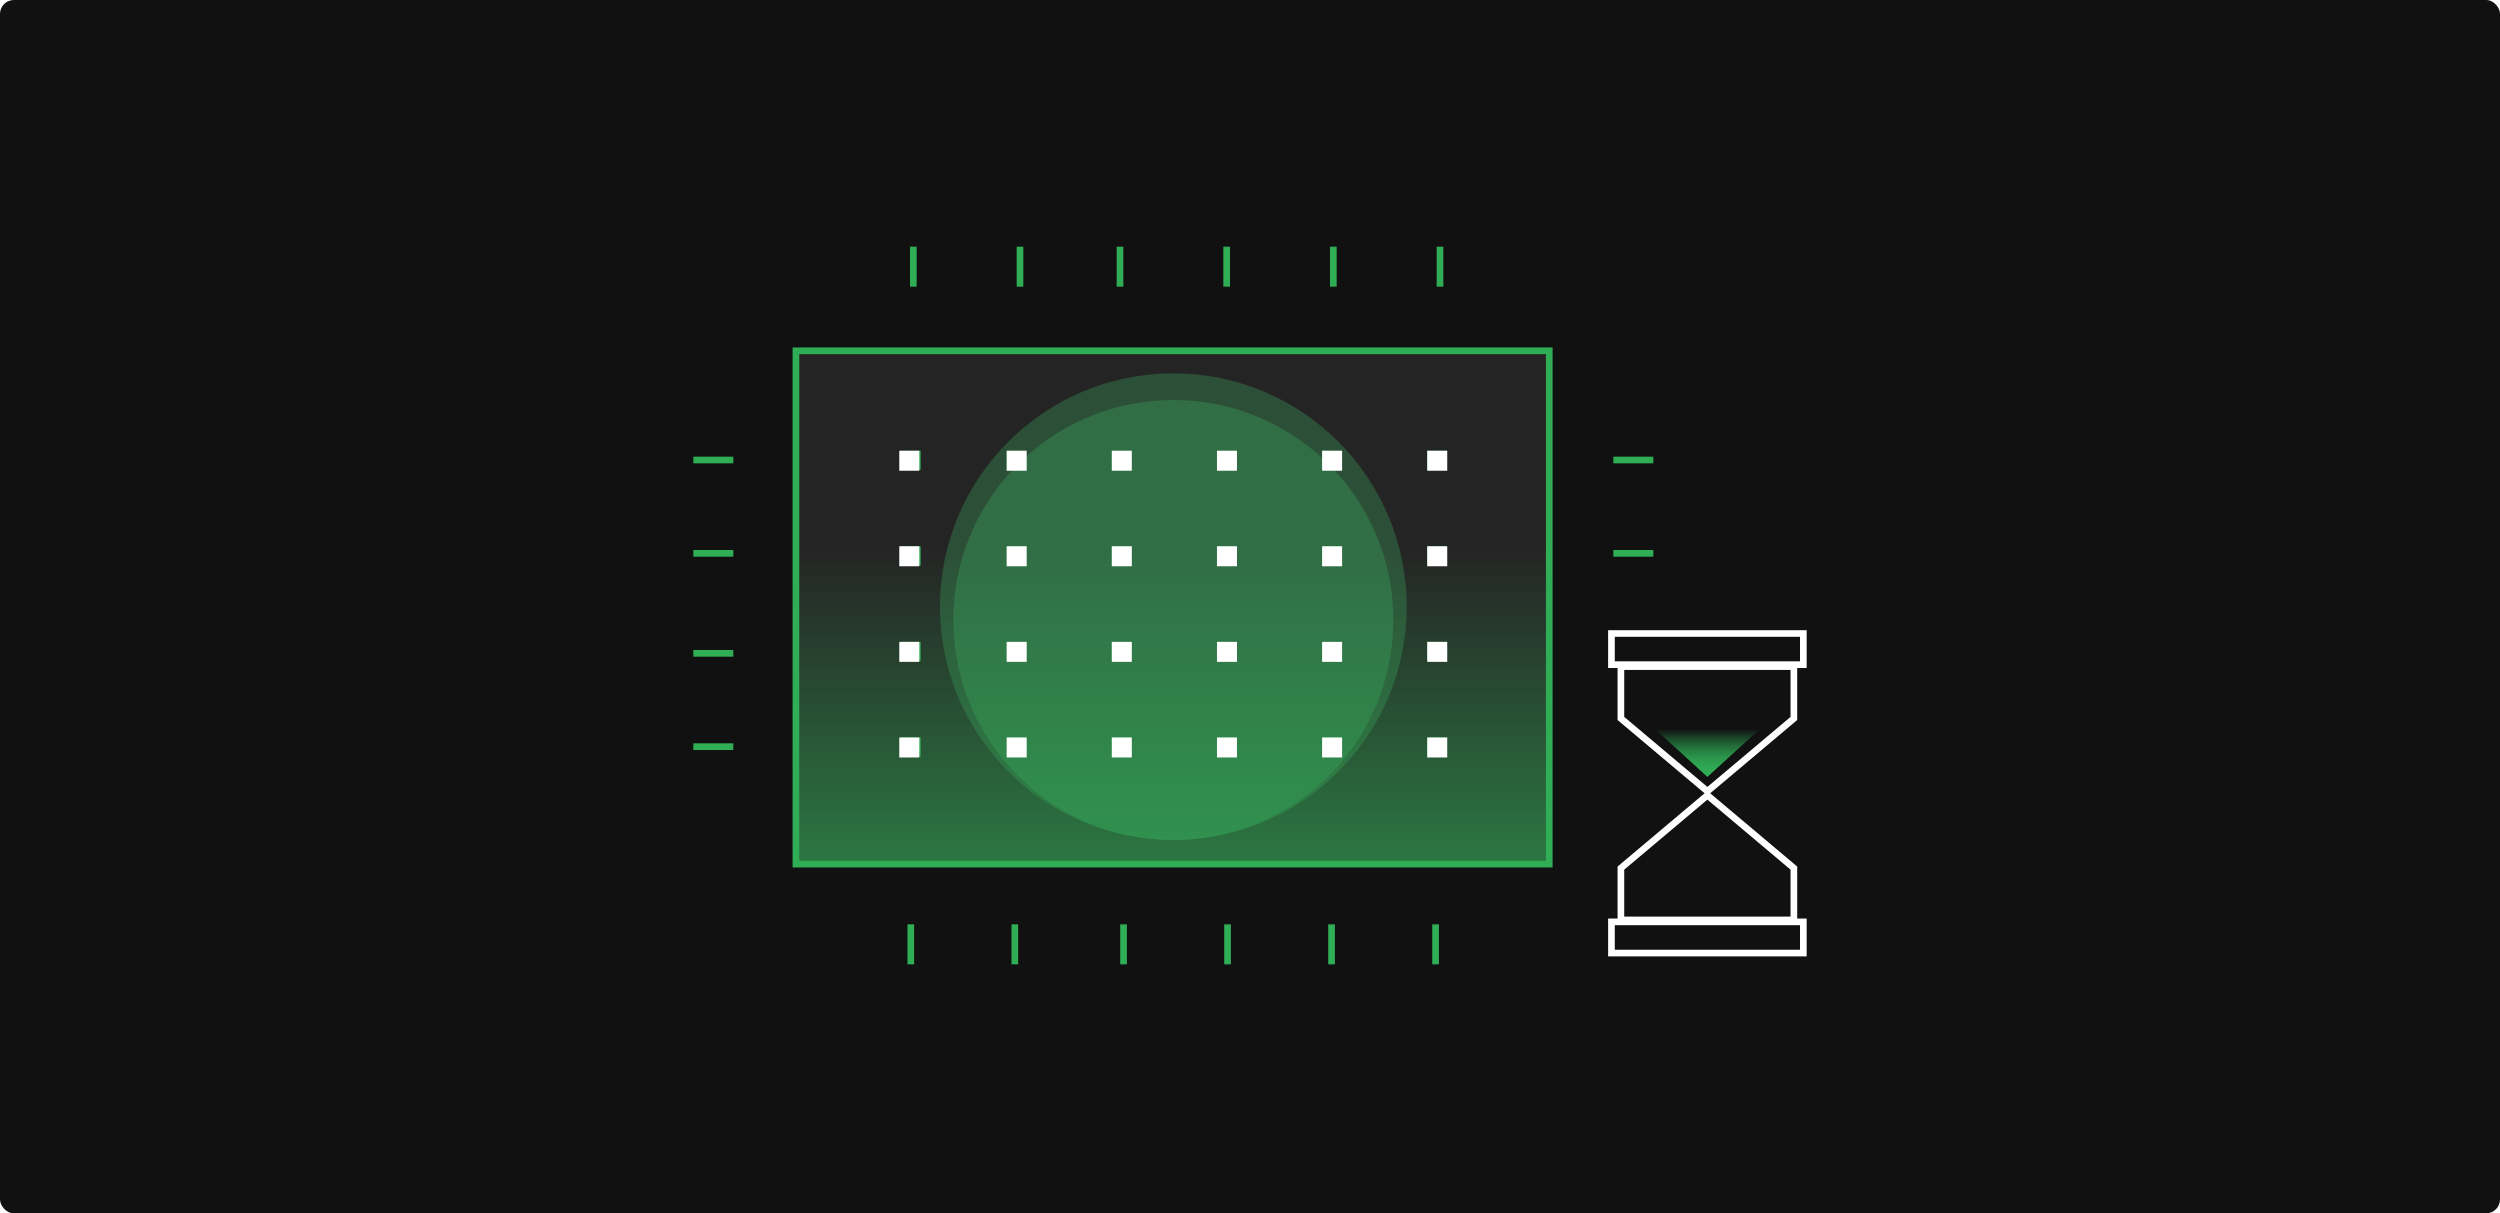 <svg width="375" height="182" viewBox="0 0 375 182" fill="none" xmlns="http://www.w3.org/2000/svg">
<g clip-path="url(#clip0_7933_32072)">
<rect width="375" height="182" rx="2.083" fill="#111111"/>
<g opacity="0.3" filter="url(#filter0_f_7933_32072)">
<circle cx="176" cy="91" r="35" fill="#30AE56"/>
</g>
<g opacity="0.3" filter="url(#filter1_f_7933_32072)">
<circle cx="176" cy="93" r="33" fill="#30AE56"/>
</g>
<rect x="119.389" y="52.62" width="113" height="77" fill="white" fill-opacity="0.08" stroke="#30AE56"/>
<g filter="url(#filter2_f_7933_32072)">
<rect x="119.461" y="81.942" width="113.26" height="47.311" fill="url(#paint0_linear_7933_32072)" fill-opacity="0.6"/>
</g>
<g filter="url(#filter3_f_7933_32072)">
<rect x="182.545" y="81.942" width="2.867" height="2.867" fill="#30AE56"/>
<rect x="182.545" y="67.606" width="2.867" height="2.867" fill="#30AE56"/>
<rect x="182.545" y="96.278" width="2.867" height="2.867" fill="#30AE56"/>
<rect x="182.545" y="110.615" width="2.867" height="2.867" fill="#30AE56"/>
<rect x="166.771" y="81.941" width="2.867" height="2.867" fill="#30AE56"/>
<rect x="166.771" y="67.606" width="2.867" height="2.867" fill="#30AE56"/>
<rect x="166.771" y="96.278" width="2.867" height="2.867" fill="#30AE56"/>
<rect x="166.771" y="110.615" width="2.867" height="2.867" fill="#30AE56"/>
<rect x="214.086" y="81.941" width="2.867" height="2.867" fill="#30AE56"/>
<rect x="214.086" y="67.606" width="2.867" height="2.867" fill="#30AE56"/>
<rect x="214.086" y="96.278" width="2.867" height="2.867" fill="#30AE56"/>
<rect x="214.086" y="110.615" width="2.867" height="2.867" fill="#30AE56"/>
<rect x="151.004" y="81.941" width="2.867" height="2.867" fill="#30AE56"/>
<rect x="151.004" y="67.606" width="2.867" height="2.867" fill="#30AE56"/>
<rect x="151.004" y="96.278" width="2.867" height="2.867" fill="#30AE56"/>
<rect x="151.004" y="110.615" width="2.867" height="2.867" fill="#30AE56"/>
<rect x="135.232" y="81.942" width="2.867" height="2.867" fill="#30AE56"/>
<rect x="135.232" y="67.606" width="2.867" height="2.867" fill="#30AE56"/>
<rect x="135.232" y="96.278" width="2.867" height="2.867" fill="#30AE56"/>
<rect x="135.232" y="110.615" width="2.867" height="2.867" fill="#30AE56"/>
<rect x="198.316" y="81.941" width="2.867" height="2.867" fill="#30AE56"/>
<rect x="198.316" y="67.606" width="2.867" height="2.867" fill="#30AE56"/>
<rect x="198.316" y="96.278" width="2.867" height="2.867" fill="#30AE56"/>
<rect x="198.316" y="110.615" width="2.867" height="2.867" fill="#30AE56"/>
</g>
<rect x="182.545" y="81.942" width="3" height="3" fill="white"/>
<rect x="182.545" y="67.606" width="3" height="3" fill="white"/>
<rect x="182.545" y="96.279" width="3" height="3" fill="white"/>
<rect x="182.545" y="110.615" width="3" height="3" fill="white"/>
<rect x="166.771" y="81.941" width="3" height="3" fill="white"/>
<rect x="166.771" y="67.606" width="3" height="3" fill="white"/>
<rect x="166.771" y="96.278" width="3" height="3" fill="white"/>
<rect x="166.771" y="110.615" width="3" height="3" fill="white"/>
<rect x="214.086" y="81.941" width="3" height="3" fill="white"/>
<rect x="214.086" y="67.606" width="3" height="3" fill="white"/>
<rect x="214.086" y="96.278" width="3" height="3" fill="white"/>
<rect x="214.086" y="110.615" width="3" height="3" fill="white"/>
<rect x="151.004" y="81.941" width="3" height="3" fill="white"/>
<rect x="151.004" y="67.606" width="3" height="3" fill="white"/>
<rect x="151.004" y="96.278" width="3" height="3" fill="white"/>
<rect x="151.004" y="110.615" width="3" height="3" fill="white"/>
<rect x="134.893" y="81.942" width="3" height="3" fill="white"/>
<rect x="134.893" y="67.606" width="3" height="3" fill="white"/>
<rect x="134.893" y="96.279" width="3" height="3" fill="white"/>
<rect x="134.893" y="110.615" width="3" height="3" fill="white"/>
<rect x="198.316" y="81.941" width="3" height="3" fill="white"/>
<rect x="198.316" y="67.606" width="3" height="3" fill="white"/>
<rect x="198.316" y="96.278" width="3" height="3" fill="white"/>
<rect x="198.316" y="110.615" width="3" height="3" fill="white"/>
<path d="M137 37L137 43" stroke="#30AE56"/>
<path d="M136.619 138.647L136.619 144.647" stroke="#30AE56"/>
<path d="M153 37L153 43" stroke="#30AE56"/>
<path d="M152.221 138.647L152.221 144.647" stroke="#30AE56"/>
<path d="M168 37L168 43" stroke="#30AE56"/>
<path d="M168.531 138.647L168.531 144.647" stroke="#30AE56"/>
<path d="M200 37L200 43" stroke="#30AE56"/>
<path d="M199.732 138.647L199.732 144.647" stroke="#30AE56"/>
<path d="M184 37L184 43" stroke="#30AE56"/>
<path d="M184.131 138.647L184.131 144.647" stroke="#30AE56"/>
<path d="M216 37L216 43" stroke="#30AE56"/>
<path d="M215.334 138.647L215.334 144.647" stroke="#30AE56"/>
<path d="M248 69L242 69" stroke="#30AE56"/>
<path d="M110 69L104 69" stroke="#30AE56"/>
<path d="M110 98L104 98" stroke="#30AE56"/>
<path d="M248 83L242 83" stroke="#30AE56"/>
<path d="M110 83L104 83" stroke="#30AE56"/>
<path d="M110 112L104 112" stroke="#30AE56"/>
<path d="M243.135 99.991H269.081V107.768L256.108 118.693L243.135 107.768V99.991Z" fill="url(#paint1_linear_7933_32072)" stroke="white"/>
<path d="M269.082 137.992H243.135V130.215L256.109 119.29L269.082 130.215V137.992Z" fill="url(#paint2_linear_7933_32072)" stroke="white"/>
<rect x="241.717" y="95.025" width="28.783" height="4.673" fill="url(#paint3_linear_7933_32072)" stroke="white"/>
<path d="M241.717 138.282H270.5V142.955H241.717V138.282Z" fill="url(#paint4_linear_7933_32072)" stroke="white"/>
<g filter="url(#filter4_f_7933_32072)">
<path d="M263.909 109.417H249.018H248.309L256.109 116.508L263.909 109.417Z" fill="url(#paint5_linear_7933_32072)"/>
</g>
<g filter="url(#filter5_f_7933_32072)">
<path d="M263.909 109.417H249.018H248.309L256.109 116.508L263.909 109.417Z" fill="url(#paint6_linear_7933_32072)"/>
</g>
</g>
<defs>
<filter id="filter0_f_7933_32072" x="101" y="16" width="150" height="150" filterUnits="userSpaceOnUse" color-interpolation-filters="sRGB">
<feFlood flood-opacity="0" result="BackgroundImageFix"/>
<feBlend mode="normal" in="SourceGraphic" in2="BackgroundImageFix" result="shape"/>
<feGaussianBlur stdDeviation="20" result="effect1_foregroundBlur_7933_32072"/>
</filter>
<filter id="filter1_f_7933_32072" x="69" y="-14" width="214" height="214" filterUnits="userSpaceOnUse" color-interpolation-filters="sRGB">
<feFlood flood-opacity="0" result="BackgroundImageFix"/>
<feBlend mode="normal" in="SourceGraphic" in2="BackgroundImageFix" result="shape"/>
<feGaussianBlur stdDeviation="37" result="effect1_foregroundBlur_7933_32072"/>
</filter>
<filter id="filter2_f_7933_32072" x="113.726" y="76.208" width="124.73" height="58.781" filterUnits="userSpaceOnUse" color-interpolation-filters="sRGB">
<feFlood flood-opacity="0" result="BackgroundImageFix"/>
<feBlend mode="normal" in="SourceGraphic" in2="BackgroundImageFix" result="shape"/>
<feGaussianBlur stdDeviation="2.867" result="effect1_foregroundBlur_7933_32072"/>
</filter>
<filter id="filter3_f_7933_32072" x="129.498" y="61.871" width="93.19" height="57.346" filterUnits="userSpaceOnUse" color-interpolation-filters="sRGB">
<feFlood flood-opacity="0" result="BackgroundImageFix"/>
<feBlend mode="normal" in="SourceGraphic" in2="BackgroundImageFix" result="shape"/>
<feGaussianBlur stdDeviation="2.867" result="effect1_foregroundBlur_7933_32072"/>
</filter>
<filter id="filter4_f_7933_32072" x="246.89" y="107.999" width="18.437" height="9.928" filterUnits="userSpaceOnUse" color-interpolation-filters="sRGB">
<feFlood flood-opacity="0" result="BackgroundImageFix"/>
<feBlend mode="normal" in="SourceGraphic" in2="BackgroundImageFix" result="shape"/>
<feGaussianBlur stdDeviation="0.709" result="effect1_foregroundBlur_7933_32072"/>
</filter>
<filter id="filter5_f_7933_32072" x="247.599" y="108.708" width="17.019" height="8.509" filterUnits="userSpaceOnUse" color-interpolation-filters="sRGB">
<feFlood flood-opacity="0" result="BackgroundImageFix"/>
<feBlend mode="normal" in="SourceGraphic" in2="BackgroundImageFix" result="shape"/>
<feGaussianBlur stdDeviation="0.355" result="effect1_foregroundBlur_7933_32072"/>
</filter>
<linearGradient id="paint0_linear_7933_32072" x1="176.091" y1="81.942" x2="176.091" y2="129.254" gradientUnits="userSpaceOnUse">
<stop stop-color="#30AE56" stop-opacity="0"/>
<stop offset="1" stop-color="#30AE56"/>
</linearGradient>
<linearGradient id="paint1_linear_7933_32072" x1="256.108" y1="99.491" x2="256.108" y2="119.347" gradientUnits="userSpaceOnUse">
<stop stop-color="#111111" stop-opacity="0"/>
<stop offset="1" stop-color="#111111"/>
</linearGradient>
<linearGradient id="paint2_linear_7933_32072" x1="256.109" y1="118.637" x2="256.109" y2="138.492" gradientUnits="userSpaceOnUse">
<stop stop-color="#111111" stop-opacity="0"/>
<stop offset="1" stop-color="#111111"/>
</linearGradient>
<linearGradient id="paint3_linear_7933_32072" x1="256.108" y1="94.525" x2="256.108" y2="100.198" gradientUnits="userSpaceOnUse">
<stop stop-color="#111111" stop-opacity="0"/>
<stop offset="1" stop-color="#111111"/>
</linearGradient>
<linearGradient id="paint4_linear_7933_32072" x1="256.108" y1="137.782" x2="256.108" y2="143.455" gradientUnits="userSpaceOnUse">
<stop stop-color="#111111" stop-opacity="0"/>
<stop offset="1" stop-color="#111111"/>
</linearGradient>
<linearGradient id="paint5_linear_7933_32072" x1="256.109" y1="109.417" x2="256.109" y2="116.508" gradientUnits="userSpaceOnUse">
<stop stop-color="#30AE56" stop-opacity="0"/>
<stop offset="1" stop-color="#30AE56"/>
</linearGradient>
<linearGradient id="paint6_linear_7933_32072" x1="256.109" y1="109.417" x2="256.109" y2="116.508" gradientUnits="userSpaceOnUse">
<stop stop-color="#30AE56" stop-opacity="0"/>
<stop offset="1" stop-color="#30AE56"/>
</linearGradient>
<clipPath id="clip0_7933_32072">
<rect width="375" height="182" rx="2.083" fill="white"/>
</clipPath>
</defs>
</svg>
